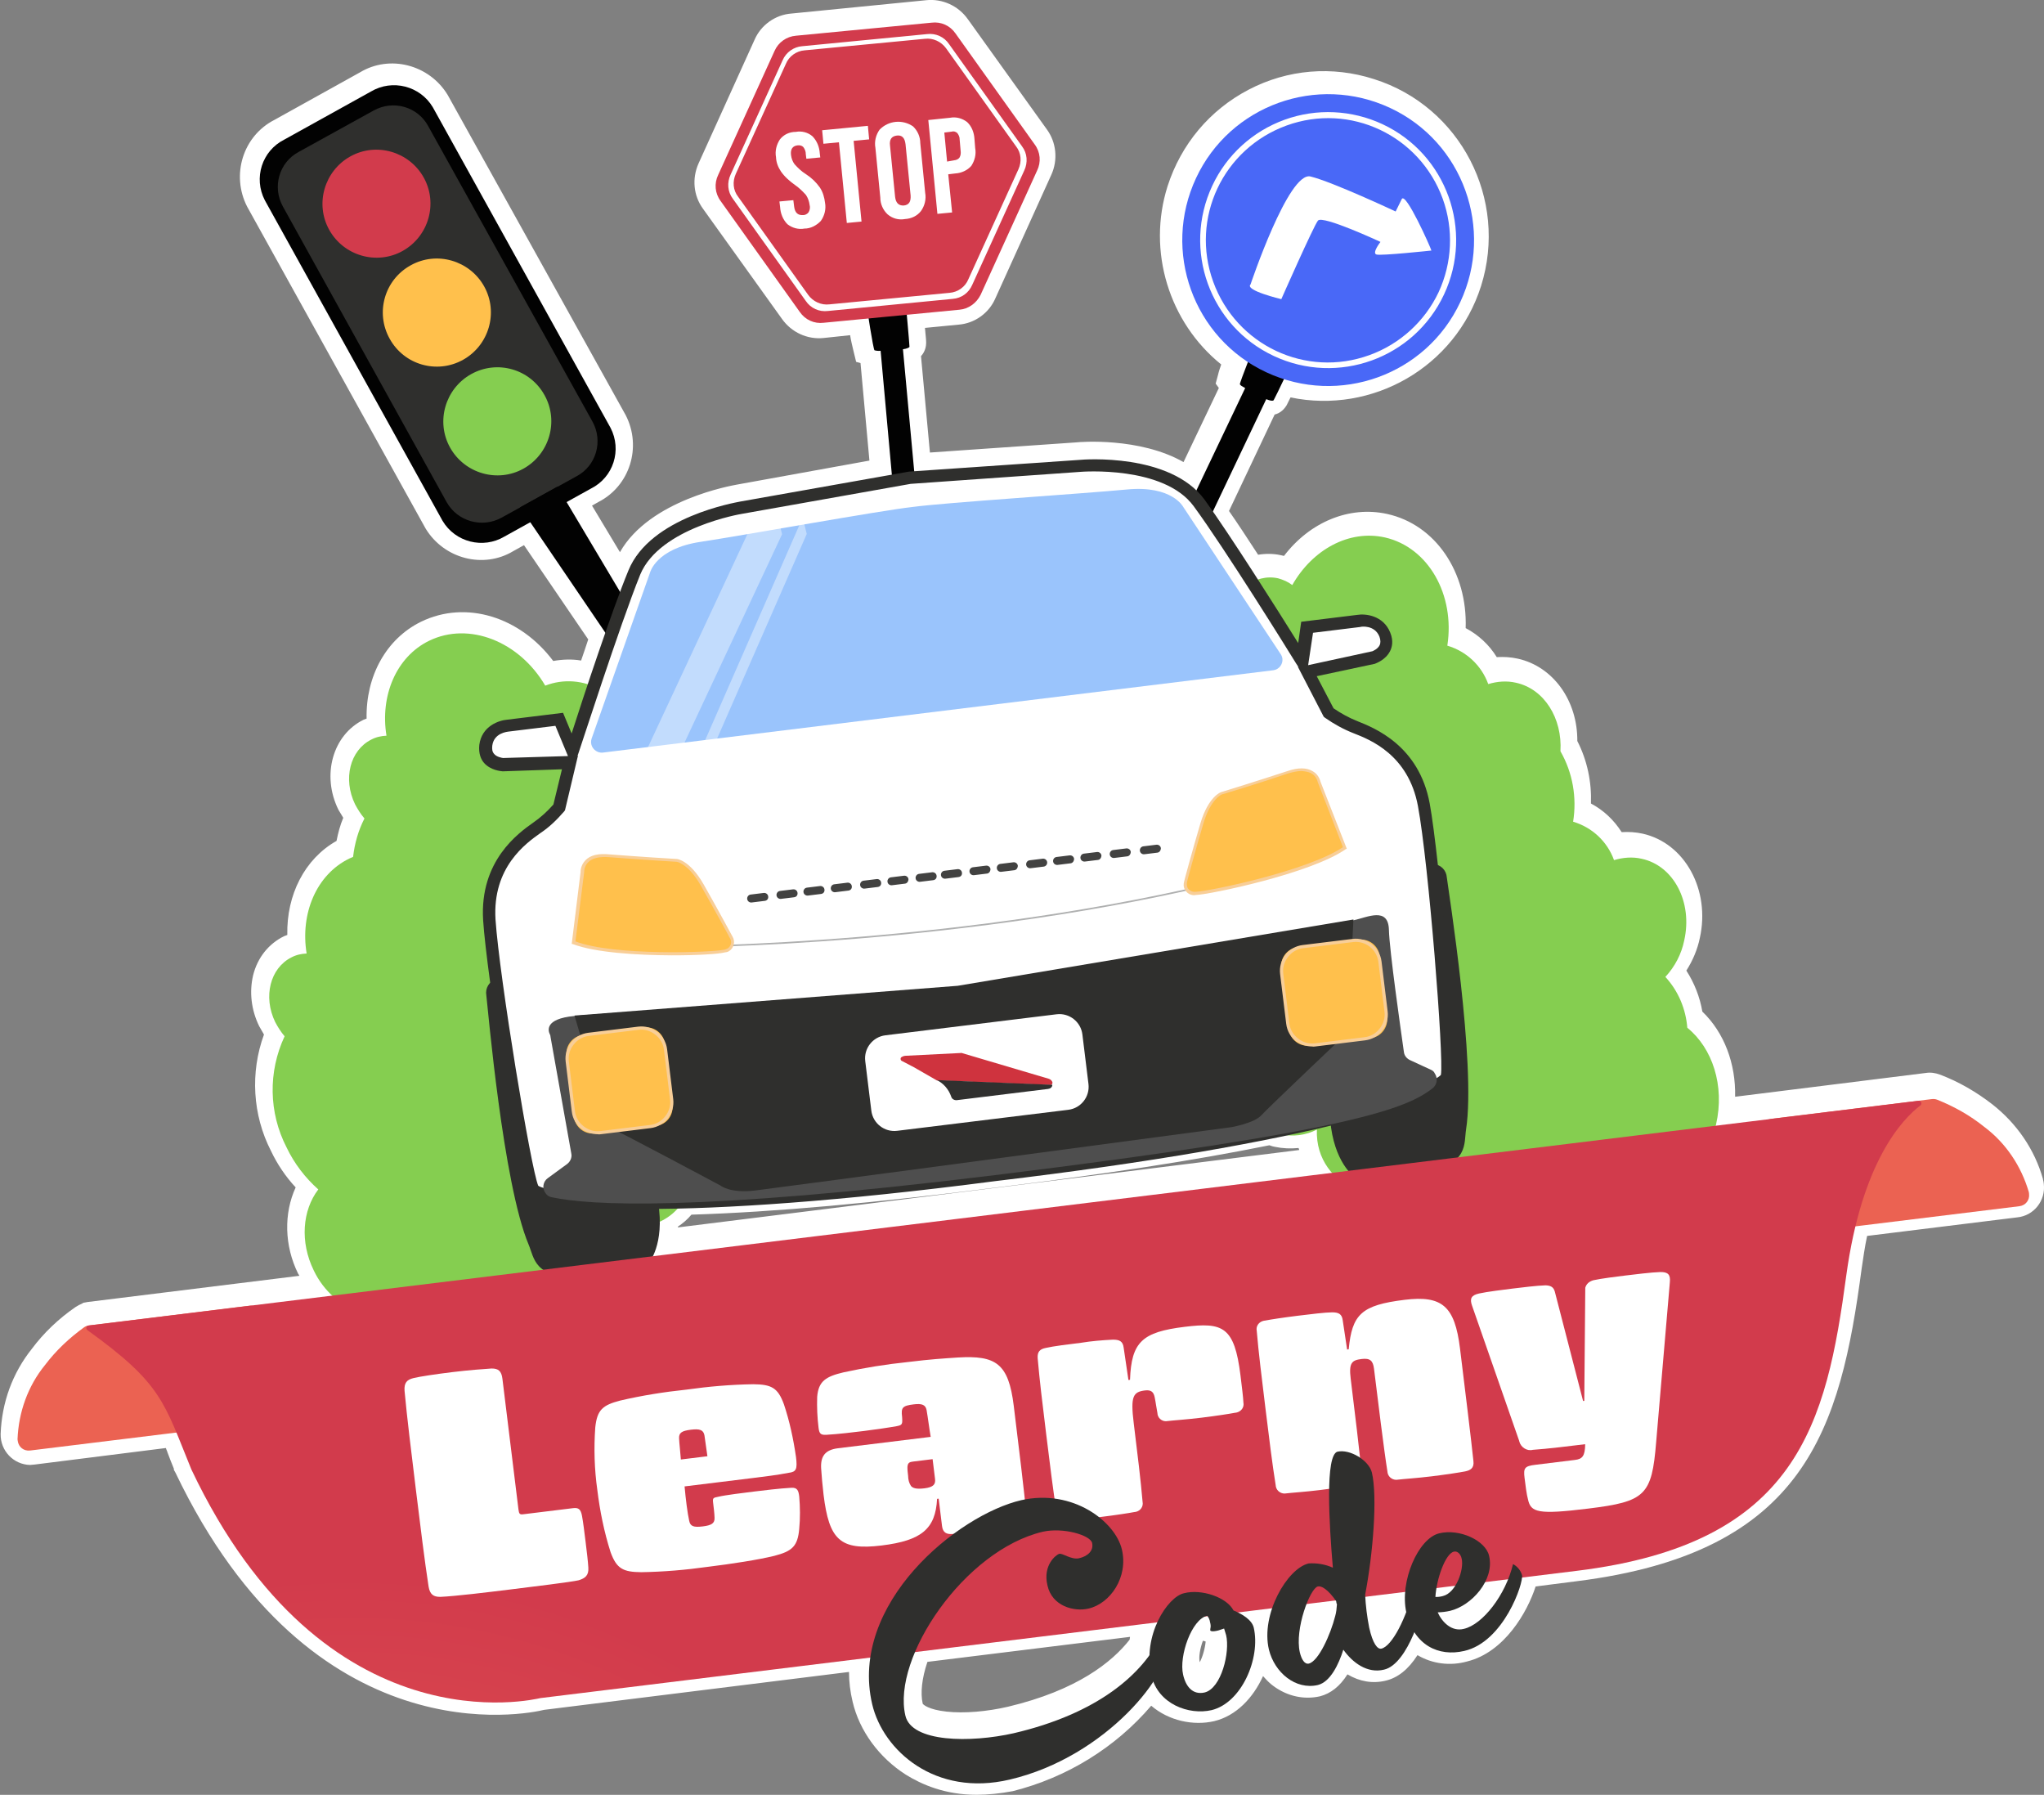 <svg xmlns="http://www.w3.org/2000/svg" xmlns:xlink="http://www.w3.org/1999/xlink" id="Calque_1" x="0px" y="0px" viewBox="0 0 512 449.5" style="enable-background:new 0 0 512 449.5;" xml:space="preserve"><rect x="0" y="0" width="512" height="449.5" fill="#808080" stroke="none"/><style type="text/css">	.st0{fill:#FFFFFF;}	.st1{fill:#85CE50;}	.st2{fill-rule:evenodd;clip-rule:evenodd;fill:#020202;}	.st3{fill-rule:evenodd;clip-rule:evenodd;fill:#4968F7;}	.st4{fill-rule:evenodd;clip-rule:evenodd;fill:#FFFFFF;}	.st5{fill-rule:evenodd;clip-rule:evenodd;fill:#D23B4C;}	.st6{fill:#020202;}	.st7{fill:#2F2F2D;}	.st8{fill:#D23B4C;}	.st9{fill:#FFC04C;}	.st10{fill:#4E4E4E;}	.st11{fill:#F8CE98;}	.st12{fill:#424241;}	.st13{fill:#AFB0B0;}	.st14{fill:#CF333E;}	.st15{fill:#30302F;}	.st16{fill:#9AC4FC;}	.st17{opacity:0.4;}	.st18{clip-path:url(#SVGID_00000000921029170493019710000000806030070160019621_);}	.st19{clip-path:url(#SVGID_00000049189544010742931240000015021944943094154161_);}	.st20{fill:#EB6252;}	.st21{clip-path:url(#SVGID_00000167362501825096132650000013521076152025891970_);}	.st22{fill:url(#Rectangle_1541_00000153691140874906409350000002250061553774323331_);}</style><g id="stickers" transform="translate(45.835 80.086) rotate(-7)">	<g id="Groupe_1503" transform="translate(0 0)">		<path id="Trac&#xE9;_5610" class="st0" d="M194.5,226.6l-37.5,0c-2.8,0-5-2.2-5-5l0,0l0-10.9c0-2.8,2.2-5,5-5l0,0l37.5,0   c2.8,0,5,2.2,5,5l0,0v10.9C199.5,224.4,197.3,226.6,194.5,226.6L194.5,226.6"></path>		<g transform="matrix(0.99, 0.12, -0.12, 0.99, -35.73, -85.07)">			<path class="st0" d="M244.6,451.1c-7.9,0-13.8-2.6-17.8-5.1c-6.7-4.3-11.6-11-13.3-18.3c-0.6-2.5-0.9-5-0.9-7.5l-76.6,9.4    c-4.1,1-58.2,12.3-92.5-59.7l-0.4-0.7l0-0.3c-0.6-1.4-1.1-2.8-1.6-4.1c-0.1-0.4-0.3-0.7-0.4-1.1l-33,4.1c-0.4,0-0.8,0.1-1.1,0.1    c-4.2-0.1-7.5-3.6-7.4-7.8c0.3-7.9,3-15.3,7.9-21.4c3-4,6.7-7.5,10.9-10.4c0.6-0.4,1.2-0.7,1.7-0.9l0.3-0.2l1.1-0.2l53.2-6.5    c-0.1-0.2-0.2-0.4-0.3-0.5c-3.5-7.1-3.6-15.2-0.6-21.7c-2.5-2.7-4.6-5.8-6.2-9.2c-4.6-9-5.2-19.7-1.7-29.2    c-0.4-0.7-0.8-1.4-1.2-2.1c-2-4.1-2.5-8.6-1.5-12.8c1.1-4.4,3.9-7.9,7.8-9.8c0.3-0.1,0.5-0.2,0.8-0.3    c-0.2-10.1,4.4-19.1,12.4-23.6c0.4-2,0.9-3.9,1.7-5.8c-0.4-0.7-0.8-1.3-1.2-2c-4.3-8.7-1.4-18.8,6.3-22.6    c0.3-0.1,0.5-0.2,0.8-0.3c-0.2-10.6,4.9-20,13.7-24.3c11.3-5.5,24.9-1.2,33.2,9.9c2.3-0.4,4.7-0.5,7-0.1c0.6-1.7,1.2-3.5,1.8-5.3    l-16.1-23.7l-2.7,1.5c-7.5,4.5-17.4,1.9-22-5.7L62,52c-4.1-8-1-17.8,6.9-21.8l21.5-11.9c7.5-4.5,17.4-1.9,22,5.7l44.6,80.5    c4.1,8,1,17.8-6.9,21.8l-1.6,0.9l7,11.7c7.5-13.2,28.3-16.7,29.3-16.9l33.4-6l-2.2-24.5l-1.1-0.3l-0.7-2.9    c-0.3-1.3-0.6-2.5-0.8-3.8l-6.7,0.7c-4,0.4-8-1.4-10.4-4.8l-19.8-27.7c-2.4-3.3-2.8-7.6-1.1-11.4l14.1-31    c1.6-3.7,5.2-6.3,9.3-6.6l33.9-3.3c4-0.4,8,1.4,10.4,4.8l19.8,27.7c2.4,3.3,2.8,7.7,1.1,11.4l-14.1,31c-1.6,3.7-5.2,6.3-9.3,6.6    l-8.4,0.8c0.3,3,0.3,3.4,0.3,3.7c0,0.8-0.2,2.2-1.3,3.4l2.2,24.2l36.9-2.5c0.7-0.1,15.8-1.3,26.8,5l8.9-18.6l-0.8-1.1l0.6-2.2    c0.2-0.9,0.5-1.7,0.8-2.6c-13.1-10.6-18.6-28.5-13.4-44.8c3.4-10.5,10.6-19.1,20.4-24.2c9.8-5.1,21-6,31.5-2.6    c21.7,6.9,33.7,30.2,26.8,52c-6.5,20.4-27.4,32.2-47.9,27.9c-0.7,1.4-0.9,1.8-1,2c-0.5,0.8-1.4,1.9-3,2.3l-11.5,24.2    c2.1,3,4.5,6.7,7.3,11c1.8-0.3,3.8-0.3,5.6,0.1c0.3,0.1,0.6,0.1,0.9,0.2c6.5-8.5,16.4-12.6,25.9-10.5    c12.2,2.7,20.2,14.7,19.7,28.7c3.2,1.7,5.9,4.2,7.8,7.3c1.8-0.1,3.5,0,5.3,0.4c8.9,2,15,10.6,14.9,20.7    c2.5,4.9,3.6,10.3,3.4,15.7c3.2,1.7,5.8,4.2,7.7,7.2c1.8-0.1,3.5,0,5.3,0.4c10.6,2.4,17,14.2,14.3,26.2c-0.6,2.9-1.8,5.7-3.4,8.2    c2,3.1,3.4,6.7,4,10.3c5.5,5.3,8.4,13.1,8.2,21.4l47.9-5.9c1.2-0.2,2.4,0,3.5,0.4c4.8,1.8,9.2,4.4,13.2,7.5    c6.1,4.8,10.6,11.3,12.7,18.8l0,0.1c0.1,0.4,0.2,0.8,0.2,1.1c0.5,4.2-2.5,8-6.7,8.4l-37.7,4.6c-0.6,2.8-1,5.6-1.4,8.3    c-5.4,40-14.1,71.2-71.7,78.3l-10.3,1.3c-2.1,6.5-7.9,16.5-17.2,18.8c-4.3,1.2-8.8,0.6-12.5-1.6c-2.3,3.6-5,5.7-8,6.4    c-3.3,0.8-6.6,0.2-9.6-1.6c-1.9,3-4.2,4.8-6.9,5.5c-4,0.9-8.2,0-11.7-2.6c-1-0.7-1.8-1.6-2.6-2.5c-2.5,5.5-6.8,10-12.3,11.3    c-5.2,1.2-11.4-0.1-15.8-3.9c-9,10.5-21.2,18-34.8,21.4C250.5,450.8,247.4,451.1,244.6,451.1z M235.4,439.7    c3.9,1.6,9.3,2.6,16.1,1c5.1-1.2,9.9-3.2,14.4-5.7c-3.4,1.3-7.1,2.4-11.2,3.4c-6.3,1.5-13.1,2-18.6,1.4    C235.8,439.7,235.6,439.7,235.4,439.7z M232.3,417.7c-1.4,4.1-1.8,7.8-1.2,10.5c0.1,0.2,1.4,1.5,6,2c4.4,0.5,10.2,0,15.4-1.2    c17.4-4.1,26.2-11.2,30.6-16.8c0-0.2,0.1-0.5,0.1-0.7L232.3,417.7z M52.2,365.6c31.6,66.5,79.8,55.1,81.8,54.5l0.6-0.1l0.3,0    l88.6-10.9l-1,6.3c-0.1,0.9-0.2,1.8-0.3,2.7c0.5-2.2,1.3-4.4,2.3-6.7l1.1-2.6l72.1-8.8l0,0l6.8-0.8l0,0l32.1-3.9l0.2,0.3l0-0.3    l20.4-2.5l0,0l28-3.4l0,0l9-1.1c51-6.3,58.2-31.8,63.3-70c0.6-4.2,1.3-8.4,2.3-12.5l0.8-3.2l42-5.2c-1.8-4.6-4.8-8.6-8.7-11.7    c-3.1-2.5-6.5-4.5-10.1-5.9l-60.4,7.4l1.7-7.1c1.7-7.4-0.6-15.2-5.6-19.3l-1.6-1.3l-0.2-2.1c-0.3-3.7-1.8-7.2-4.2-9.9l-2.9-3.2    l2.9-3.2c1.8-2,3-4.4,3.6-7c1.6-6.9-1.6-13.6-7-14.8c-1.4-0.3-2.9-0.2-4.3,0.2l-4.4,1.5l-1.6-4.4c-1.2-3.2-3.8-5.7-7.1-6.7    l-4-1.2l0.7-4.2c0.8-5-0.1-10.1-2.6-14.5l-0.7-1.2l0.1-1.4c0.4-6-2.7-11.2-7.4-12.2c-1.4-0.3-2.9-0.2-4.3,0.2l-4.4,1.5l-1.6-4.4    c-1.2-3.2-3.8-5.7-7.1-6.7l-4-1.2l0.6-4.1c1.5-10.3-3.7-19.8-11.9-21.7c-6.6-1.5-13.9,2.4-18,9.6l-2.7,4.8l-4.4-3.3    c-0.5-0.4-1.1-0.7-1.7-0.8c-1.1-0.2-2.3-0.1-3.3,0.5l-3.9,2.1l-2.4-3.7c-4.3-6.7-7.9-12.2-10.7-16.1l-1.6-2.3l0.1-0.3l-2.1-2.2    c-6.1-6.2-19.7-6.5-24.5-6.1l-42.8,2.9l-41.8,7.5c-5.3,0.9-19.7,4.9-23.1,13.3c-0.7,1.7-1.5,3.8-2.5,6.4l-2.9,7.7l0.1,0.1    l-0.8,2.3c-1.4,4-2.8,8-4,11.8l-1.7,5l-4.8-2.2c-2.6-1.2-5.7-1.2-8.3-0.1l-3.9,1.6l-2.1-3.6c-5.2-8.9-15.2-13-22.8-9.3    c-6.1,3-9.4,10.5-8,18.6l0.9,5.4l-5.5,0.2c-0.7,0-1.3,0.2-1.9,0.5c-2.9,1.4-3.8,5.9-1.9,9.7c0.4,0.9,1,1.6,1.6,2.3l2.3,2.4    l-1.5,3c-1.3,2.5-2.1,5.2-2.3,8l-0.3,2.8l-3,1.3c-0.1,0-0.2,0.1-0.3,0.1c-6.1,3-9.4,10.5-8,18.6l0.9,5.4l-5.5,0.2    c-0.6,0-1.3,0.2-1.9,0.5c-1.7,0.9-2.4,2.6-2.7,3.6c-0.5,1.9-0.2,4.2,0.8,6.2c0.4,0.9,1,1.6,1.6,2.4L77,258l-1.4,2.9    c-3.5,7.4-3.4,16.2,0.4,23.6c1.7,3.6,4,6.6,6.9,9.2l3.3,3l-2.7,3.5c-3,4-3.3,10-0.6,15.3c0.9,1.9,2.2,3.6,3.7,5l7.5,7l-70.9,8.7    c-3.1,2.2-6,5-8.3,8.1c-3.1,4-5.1,8.6-5.7,13.5l37.9-4.7l1.4,3.4c0.6,1.4,1.2,2.9,1.9,4.6C50.9,362.5,51.5,364,52.2,365.6z     M300,418.9L300,418.9L300,418.9z M301.5,412.5c-0.7,1.9-1.1,4.1-0.8,5.4c0.7-1.3,1.3-3.3,1.5-5.2    C302,412.6,301.8,412.6,301.5,412.5z M344,408.1L344,408.1L344,408.1z M505.1,296.9C505.1,296.9,505.1,296.9,505.1,296.9    L505.1,296.9z M484.4,279.6L484.4,279.6C484.3,279.6,484.3,279.6,484.4,279.6z M134.2,124.1l10.5,15.4l-9.5-16l10.4-5.7    c3.3-1.7,4.6-5.7,2.9-8.8L104,28.7c-1.8-3-5.8-4-8.9-2.1L73.4,38.6c-3.3,1.7-4.6,5.7-2.9,8.9l44.4,80.2c1.8,3,5.8,4,8.9,2.1    L134.2,124.1z M316,93.8l0.3,0.2c0.2-0.4,0.4-0.9,0.7-1.5l1.8-3.8l4,1.3c16.7,5.3,34.6-3.9,39.9-20.6    c5.3-16.7-3.9-34.6-20.6-39.9c-8.1-2.6-16.7-1.9-24.2,2c-7.5,3.9-13.1,10.5-15.7,18.5c-4.3,13.5,0.9,28.3,12.7,36.1l3.4,2.2    l-1.6,3.7C316.5,92.7,316.2,93.2,316,93.8z M221.5,74.1l0.6,4.6c0,0.3,0.1,0.5,0.1,0.8c0-0.2,0-0.4-0.1-0.7l-0.4-4.8l17.9-1.7    c0.7-0.1,1.2-0.4,1.4-1l14.2-31.1c0.3-0.6,0.2-1.2-0.1-1.7l-19.9-27.8c-0.4-0.5-1-0.8-1.6-0.7l-34,3.3c-0.7,0.1-1.2,0.4-1.4,1    L184,45.4c-0.3,0.6-0.2,1.2,0.1,1.7L204,74.9c0.4,0.5,1,0.8,1.6,0.7L221.5,74.1z M155.6,319.9l3.4-7.7c0.9-2.1,1.4-4.4,1.3-6.6    l-0.1-3.2l2.9-1.3c0.1-0.1,0.3-0.1,0.4-0.2c1.3-0.7,2.5-1.7,3.3-3l1.4-2.1l2.5-0.1c20.8-0.5,47-2.8,77.9-6.7    c27-3.2,50.3-6.8,69.2-10.7l1.4-0.3l1.4,0.6c0.4,0.2,0.8,0.3,1.3,0.4c1.9,0.4,3.9,0.1,5.7-0.8l7.5-4l-0.5,8.5    c-0.2,2.7,0.7,5.2,2.5,7.3l5.9,6.8L155.6,319.9z M169.8,308.3c0,0.1,0,0.1,0,0.2l156.1-19.2c-0.1-0.2-0.1-0.4-0.2-0.5    c-2,0.2-4,0.1-5.9-0.3c-0.5-0.1-0.9-0.2-1.4-0.4c-18.9,3.8-42,7.3-68.6,10.5c-30.1,3.8-55.8,6.1-76.6,6.7    C172.2,306.5,171,307.5,169.8,308.3z"></path>		</g>		<path id="Trac&#xE9;_5612" class="st1" d="M352.4,221.9c0.2-4.7-1.1-9.4-3.9-13.3c2.7-2.3,4.7-5.2,5.8-8.5c3.3-9.2-0.3-18.9-8.1-21.6   c-2.2-0.8-4.6-0.9-6.9-0.5c-1.1-4.8-4.4-8.8-9-10.8c1.7-5.9,1.4-12.2-1-17.9c1.5-8.1-2.1-16-9-18.4c-2.2-0.8-4.6-0.9-6.9-0.5   c-1.1-4.8-4.4-8.8-9-10.8c3.5-12.4-1.7-25-12.2-28.8c-8.7-3.1-18.4,0.8-24.5,9c-0.9-0.9-2.1-1.6-3.3-2.1c-5.6-2-12.1,1.8-14.5,8.4   c-0.5,1.3-0.8,2.8-0.8,4.2c-8.5,2.6-16,9.9-19.6,19.9c-1.5,4.2-2.2,8.7-2,13.1c-6.5,0.8-12.7,5.9-15.4,13.5   c-2,5.4-1.7,11.3,0.8,16.4c-0.2,6.9,3.3,13.1,9.3,15.3c2.9,1,6.2,1,9.1-0.1c-1,6.1,1.6,12.2,6.8,15.6c0,0.1-0.1,0.2-0.1,0.3   c-2,5.4-1.7,11.3,0.8,16.4c-0.2,6.9,3.3,13.1,9.3,15.3c2.9,1,6.2,1,9.1-0.1c-1.2,7.4,2.6,13.2,8.3,16.7c0,0,16.1,9,32.9-4.6   c1.7,7.6,9.3,12.4,16.9,10.7c2.1-0.5,4.1-1.5,5.8-2.8c2.1,3,5.1,5.3,8.5,6.6c10.5,3.7,22.5-3.3,27-15.7   C360,237.4,358,227.7,352.4,221.9"></path>		<path id="Trac&#xE9;_5613" class="st1" d="M149.1,147.4c-3.2-9.3-10.8-15.6-18.9-16.6c-2.8-3.8-6.8-6.6-11.3-7.9   c0.7-3.4,0.4-7-0.8-10.3c-3.2-9.2-12-14.4-19.8-11.7c-2.2,0.8-4.2,2.1-5.7,3.9c-3.9-3-9-4-13.7-2.8c-5.1-11.8-17-18.3-27.5-14.7   c-8.7,3-13.9,12.2-13.5,22.3c-1.3-0.1-2.6,0-3.9,0.5c-5.6,2-8.3,8.9-6,15.6c0.5,1.3,1.1,2.6,1.9,3.8c-1.9,2.8-3.2,5.9-4,9.2   c-0.3,0.1-0.7,0.2-1,0.3c-8.7,3-13.9,12.2-13.5,22.3c-1.3-0.1-2.6,0-3.9,0.5c-5.6,2-8.3,8.9-6,15.6c0.5,1.3,1.1,2.6,1.9,3.8   c-5.2,8.3-6.3,18.5-2.9,27.7c1.4,4.2,3.7,8.1,6.6,11.4c-4.6,4.7-6.2,12.5-3.6,20c1.8,5.4,5.7,9.8,10.9,12.3   c4.2,5.5,10.8,8.1,16.8,6c2.9-1,5.4-3.1,7-5.8c3.7,6.5,10.3,8.6,16.9,7.7c0,0,18.2-3.1,22.8-24.1c6.2,4.8,15.1,3.8,19.9-2.4   c1.3-1.7,2.2-3.6,2.7-5.7c3.5,1,7.3,0.9,10.7-0.2c10.5-3.6,15.5-16.6,11.3-29c-1.5-4.4-4.1-8.3-7.5-11.4c1-0.1,1.9-0.3,2.8-0.6   c4.6-1.7,8.1-5.6,9.2-10.4c3.5,1,7.3,0.9,10.7-0.2C148.4,172.7,153.4,159.7,149.1,147.4"></path>		<path id="Trac&#xE9;_5614" class="st2" d="M266.9,52.8l-70.7,111.3c0,0,11.2,7,16.3,14.6s-41-20.2-41.5-24.6s20,6.8,20,6.8l71-111.5   c-0.7-0.5-1.1-0.8-1.2-1.1s5.5-10.5,5.5-10.5c7.3,3.2,8.7,5.7,8.7,5.7s-5.6,8.9-6.3,9.8C268.4,53.5,267.8,53.3,266.9,52.8"></path>		<path id="Trac&#xE9;_5615" class="st3" d="M306.6-15.8c17.1,10.7,22.2,33.3,11.5,50.4c-10.7,17.1-33.3,22.2-50.4,11.5   c-17.1-10.7-22.2-33.3-11.5-50.4C266.9-21.4,289.5-26.5,306.6-15.8C306.6-15.8,306.6-15.8,306.6-15.8"></path>		<path id="Trac&#xE9;_5616" class="st4" d="M266.5,23.8c0,0,12.9-27,18.2-25c5.3,2,20.1,11.3,20.1,11.3l1.9-2.9   c1.2-1.8,5.7,12.9,5.8,13.7c0,0-12.8-0.2-13.8-0.7c-1.1-0.5,1.4-3,1.4-3s-13.6-8.5-14.9-7.2s-11.5,18.4-11.5,18.4   S264.8,25.1,266.5,23.8"></path>		<path id="Trac&#xE9;_5617" class="st4" d="M304.2-12c15,9.4,19.5,29.2,10.1,44.2c-9.4,15-29.2,19.5-44.2,10.1   c-15-9.4-19.5-29.2-10.1-44.2c4.5-7.2,11.7-12.3,20-14.2C288.3-18,297-16.5,304.2-12 M316.9,8.4c-3.8-16.5-20.1-26.8-36.6-23   c-16.5,3.8-26.8,20.1-23,36.6s20.1,26.8,36.6,23c7.9-1.8,14.8-6.7,19.1-13.5C317.3,24.6,318.7,16.3,316.9,8.4"></path>		<path id="Trac&#xE9;_5618" class="st2" d="M178.1,29.3l-3.6,119.5c0,0,12.5,0.3,20.3,4c7.8,3.7-43.1,3.4-45.7,0s19.6-4.1,19.6-4.1   l3.8-119.7c-0.5,0-1-0.1-1.5-0.3c-0.3-0.2-0.6-11.2-0.6-11.2c7.5-1,9.8,0.4,9.8,0.4s-0.3,9.9-0.4,11   C179.7,29.1,179,29.3,178.1,29.3"></path>		<path id="Trac&#xE9;_5619" class="st5" d="M193.3,21.2l-34.1-0.9c-2.4,0-4.5-1.3-5.6-3.4l-16.3-30c-1.2-2.1-1.1-4.6,0.2-6.6l17.8-29.1   c1.2-2,3.4-3.2,5.8-3.1l34.1,0.9c2.4,0,4.5,1.3,5.6,3.4l16.3,30c1.2,2.1,1.1,4.6-0.2,6.6l-17.8,29.1   C197.8,20.1,195.6,21.3,193.3,21.2"></path>		<path id="Trac&#xE9;_5620" class="st4" d="M157.3-3.7c-1.5,0.1-3-0.5-4.1-1.6c-1-1.3-1.4-2.9-1.3-4.5l0-1.4l3.5,0.1l0,1.6   c0,1.5,0.6,2.3,1.9,2.4c0.5,0.1,1.1-0.1,1.5-0.5c0.4-0.5,0.6-1.2,0.5-1.8c0-0.9-0.2-1.8-0.6-2.6c-0.7-1-1.5-2-2.4-2.8   c-1.2-1.1-2.3-2.3-3.1-3.8c-0.6-1.2-0.9-2.4-0.8-3.7c-0.1-1.6,0.5-3.1,1.5-4.3c1.1-1.1,2.6-1.6,4.2-1.4c1.5-0.1,3,0.5,4,1.6   c1,1.3,1.4,2.9,1.3,4.5l0,1l-3.5-0.1l0-1.2c0.1-0.6-0.1-1.3-0.4-1.8c-0.3-0.4-0.8-0.6-1.4-0.6c-1.2,0-1.9,0.7-1.9,2.2   c0,0.9,0.2,1.7,0.6,2.4c0.7,1,1.5,2,2.5,2.8c1.3,1.1,2.3,2.3,3.1,3.8c0.6,1.2,0.8,2.6,0.8,3.9c0.1,1.6-0.5,3.2-1.6,4.4   C160.4-4.1,158.8-3.5,157.3-3.7 M168.5-24.1l-3.9-0.1l0.1-3.4l11.5,0.3l-0.1,3.4l-3.9-0.1l-0.5,20.3L168-3.8L168.5-24.1z M182.6-3   c-1.6,0.1-3.1-0.5-4.2-1.7c-1-1.2-1.5-2.8-1.3-4.4l0.3-12.5c-0.1-1.6,0.5-3.2,1.6-4.4c2.5-2,6-1.9,8.4,0.2c1,1.2,1.5,2.8,1.3,4.4   l-0.3,12.5c0.1,1.6-0.5,3.2-1.6,4.4C185.7-3.4,184.2-2.9,182.6-3 M182.7-6.4c1.3,0,1.9-0.7,2-2.3l0.3-12.9c0-1.6-0.6-2.4-1.9-2.4   c-1.3,0-2,0.7-2,2.3l-0.3,12.9C180.8-7.3,181.4-6.5,182.7-6.4 M191.4-26.9l5.5,0.1c1.5-0.1,3,0.5,4.1,1.6c1,1.2,1.4,2.8,1.3,4.4   l-0.1,2.3c0.1,1.6-0.5,3.1-1.5,4.3c-1.1,1-2.7,1.5-4.2,1.4l-1.8,0l-0.2,9.6l-3.7-0.1L191.4-26.9z M196.6-16.1c0.5,0,1-0.1,1.4-0.5   c0.4-0.5,0.5-1.1,0.5-1.7l0.1-2.8c0.1-0.6-0.1-1.2-0.4-1.7c-0.4-0.4-0.8-0.6-1.4-0.5l-1.8,0l-0.2,7.3L196.6-16.1z"></path>		<path id="Trac&#xE9;_5621" class="st4" d="M192,18.3l-31.4-0.8c-2.2,0-4.2-1.2-5.2-3.2l-15-27.6c-1.1-1.9-1-4.2,0.2-6.1l16.4-26.8   c1.1-1.9,3.2-3,5.3-2.9l31.4,0.8c2.2,0,4.2,1.2,5.2,3.2l15,27.6c1.1,1.9,1,4.2-0.2,6.1l-16.4,26.8C196.2,17.3,194.2,18.4,192,18.3    M191.4,16.7c2.1,0.1,4.1-1,5.1-2.8l15.8-25.8c1.1-1.8,1.2-4,0.1-5.8L198-44.2c-1-1.8-2.9-3-5-3L162.8-48c-2.1-0.1-4.1,1-5.1,2.8   l-15.8,25.8c-1.1,1.8-1.2,4-0.1,5.8l14.4,26.5c1,1.8,2.9,3,5,3L191.4,16.7z"></path>		<path id="Trac&#xE9;_5622" class="st6" d="M103,39.9c2.2,5.9-0.8,12.4-6.7,14.5l-23,9.3c-5.7,2.5-12.4-0.1-14.9-5.8L24-27.2   c-2.2-5.9,0.8-12.4,6.7-14.5l23-9.3c5.7-2.5,12.4,0.1,14.9,5.8L103,39.9z"></path>		<path id="Trac&#xE9;_5623" class="st7" d="M98.7,37.8c2.1,5.2-0.4,11.1-5.6,13.1l-19.9,8C68,61,62.1,58.5,60,53.4c0,0,0,0,0,0   L28.3-25.1c-2.1-5.2,0.4-11.1,5.6-13.1l19.9-8c5.2-2.1,11.1,0.4,13.1,5.6L98.7,37.8z"></path>		<path id="Trac&#xE9;_5624" class="st8" d="M64.2-28c2.8,6.9-0.6,14.8-7.5,17.6c-6.9,2.8-14.8-0.6-17.6-7.5s0.6-14.8,7.5-17.6   c0,0,0,0,0,0C53.5-38.3,61.4-34.9,64.2-28"></path>		<path id="Trac&#xE9;_5625" class="st9" d="M75.9,0.9c2.8,6.9-0.6,14.8-7.5,17.6C61.5,21.3,53.6,18,50.8,11C48,4.1,51.3-3.8,58.3-6.6   c0,0,0,0,0,0C65.2-9.4,73.1-6,75.9,0.9"></path>		<path id="Trac&#xE9;_5626" class="st1" d="M87.6,29.8c2.8,6.9-0.6,14.8-7.5,17.6c-6.9,2.8-14.8-0.6-17.6-7.5s0.6-14.8,7.5-17.6   c0,0,0,0,0,0C76.9,19.5,84.8,22.8,87.6,29.8"></path>		<path id="Trac&#xE9;_5627" class="st6" d="M78.1,56.9l9.9-4l71.8,163"></path>		<path id="Trac&#xE9;_5628" class="st0" d="M194.5,226.6l-37.5,0c-2.8,0-5-2.2-5-5l0,0l0-10.9c0-2.8,2.2-5,5-5l0,0l37.5,0   c2.8,0,5,2.2,5,5l0,0v10.9C199.5,224.4,197.3,226.6,194.5,226.6L194.5,226.6"></path>		<path id="Trac&#xE9;_5629" class="st7" d="M57.7,173.5c-1.8,0.3-3,1.9-2.9,3.7c0,3.3-1.6,47.3,2.9,63.2c1,3.5,0.4,8.8,11.4,9.2   c6,0.3,12,0,17.9-0.9c0,0,4.6-4.1,4.2-14.8C90.8,223.2,75.8,172,57.7,173.5"></path>		<path id="Trac&#xE9;_5630" class="st7" d="M294.3,173.5c1.8,0.3,3,1.9,2.9,3.7c0,3.3,1.6,47.3-2.9,63.2c-1,3.5-0.4,8.8-11.4,9.2   c-6,0.3-12,0-17.9-0.9c0,0-4.6-4.1-4.2-14.8C261.2,223.2,276.2,172,294.3,173.5"></path>		<path id="Trac&#xE9;_5631" class="st0" d="M293.8,158.5c-0.9-14.1-10.9-19.4-14.7-21.4c-2.2-1.2-4.3-2.7-6.2-4.4l-4-10.9l16.7-1.5   c0,0,4.7-0.8,3.5-5.3c-1.2-4.5-6.2-4.2-6.2-4.2h-12.9l-2.3,8.2c-1.3-2.9-14.3-30.9-20.7-42.4c-6.8-12.1-28.5-12.9-28.5-12.9   l-42.8-2.3L133,63.7c0,0-21.7,0.8-28.5,12.9s-20.8,42.6-20.8,42.6l-2.3-8.5H68.5c0,0-5-0.3-6.2,4.2c-1.2,4.5,3.5,5.3,3.5,5.3   l16.9,1.5l-4,10.8c-1.9,1.7-3.9,3.2-6.2,4.4c-3.8,2.1-13.8,7.3-14.7,21.4s1.2,65.4,2.6,68.4c1.5,2.9,29.6,10.9,115.3,10.6   c85.7,0.3,113.9-7.6,115.3-10.6C292.7,224,294.7,172.6,293.8,158.5"></path>		<path class="st7" d="M88.3,235.2c-19-2.3-28-5.3-29.2-7.6c-1.8-3.6-3.6-55.8-2.8-69.2c0.9-14.9,11.5-20.6,15.4-22.7   c2.1-1.1,3.9-2.4,5.6-3.9l3.2-8.5l-14.8-1.3c-0.4-0.1-3-0.6-4.4-2.7c-0.6-0.9-1.1-2.4-0.6-4.6c1.2-4.6,5.6-5.5,7.8-5.4l14,0   l1.5,5.4c4-8.7,13.8-29.4,19.1-38.8c7.1-12.7,28.9-13.6,29.8-13.7l43-2.3l42.8,2.3c0.9,0,22.7,1,29.8,13.7   c5.2,9.4,14.8,29.7,18.9,38.5l1.4-5.2l14.1,0c2.1-0.1,6.5,0.9,7.7,5.4c0.6,2.2,0,3.7-0.6,4.6c-1.4,2.1-3.9,2.6-4.2,2.7l-14.8,1.3   l3.2,8.5c1.7,1.5,3.5,2.8,5.5,3.9c4,2.2,14.6,7.9,15.5,22.7l0,0c0.8,13.4-1,65.6-2.8,69.2c-2.3,4.6-36,11.7-116.8,11.4   C135.7,239.2,107.1,237.5,88.3,235.2z M61.9,226.1c2.3,2.1,28.6,10,113.9,9.7c85.3,0.3,111.6-7.6,113.9-9.7   c1.3-4.2,3.4-53,2.5-67.5l0,0c-0.8-13.1-9.9-18-13.8-20.1c-2.4-1.3-4.6-2.9-6.6-4.7l-0.3-0.3l-4.9-13.2l0.1,0l-0.4-0.8   c-1.4-3.1-14.3-30.9-20.7-42.3c-6.2-11.1-26.9-12-27.1-12L175.9,63l-42.8,2.3c-0.2,0-20.9,0.9-27.2,12   c-6.6,11.9-20.6,42.2-20.8,42.5l-0.3,0.6l0.1,0l-4.9,13.2l-0.3,0.3c-2,1.8-4.1,3.4-6.5,4.6c-3.9,2.1-13,7-13.8,20.1   C58.6,173.1,60.6,221.9,61.9,226.1z M80.2,112.3l-11.7,0c-0.5,0-3.8-0.1-4.6,3c-0.2,0.9-0.2,1.5,0.2,2.1c0.5,0.8,1.7,1.2,2.1,1.3   l16.2,1.5L80.2,112.3z M271.4,112.3l-2.2,7.9l16.4-1.5c0.3-0.1,1.4-0.4,2-1.3c0.3-0.5,0.4-1.2,0.2-2.1c-0.8-3.1-4.2-3.1-4.5-3   L271.4,112.3z"></path>		<path id="Trac&#xE9;_5633" class="st10" d="M287.5,224.6l-5-3.1c-0.8-0.5-1.3-1.3-1.3-2.2c-0.1-5.6-0.5-25.8,0-30.8   c0.6-5.9-5-3.8-8.5-3.5c-3.5,0.3-81,4.4-100.4,4.4c-19.4,0-87.5-4.1-96.3-4.4c-7.5-0.2-6.9,2.9-6.6,3.8c0.1,0.2,0.1,0.5,0.1,0.8   l1.6,29.5c0.1,1-0.5,2-1.4,2.5l-5.2,2.9c-1.3,0.7-1.8,2.4-1,3.7c0.3,0.6,0.8,1,1.5,1.2c9,3.1,35.1,8,110.7,8   c91,0,104.5-4.1,111.5-8.2c1.3-0.8,1.7-2.4,1-3.7C288.1,225.1,287.8,224.8,287.5,224.6"></path>		<path id="Trac&#xE9;_5634" class="st7" d="M76.1,184.9c0,0,4.7,28.8,5.6,29.1c0.9,0.3,25.5,17.6,25.5,17.6s2.1,2.3,8.5,2.3   c6.5,0,120.3-1.2,120.3-1.2s5.9-0.3,7.9-2.1c2.1-1.8,23.9-17.9,23.9-17.9l4.9-27.9l-100.4,4.4L76.1,184.9z"></path>		<path id="Trac&#xE9;_5635" class="st9" d="M93.1,214.8H77.5c-2.5,0-4.6-2.1-4.6-4.6c0,0,0,0,0,0v-15.6c0-2.5,2.1-4.6,4.6-4.6h15.6   c2.5,0,4.6,2.1,4.6,4.6v15.6C97.7,212.7,95.7,214.8,93.1,214.8"></path>		<path class="st11" d="M78.2,215.1c-1.4-0.2-2.7-0.8-3.8-1.8c-1.2-1.2-1.9-2.8-1.9-4.6l0-12.6c0-3.6,2.9-6.5,6.5-6.5l12.6,0   c3.6,0,6.5,2.9,6.5,6.5l0,12.6c0,1.7-0.7,3.4-1.9,4.6c-1.2,1.2-2.9,1.9-4.6,1.9l-12.6,0C78.7,215.2,78.5,215.2,78.2,215.1z    M79,190.4L79,190.4c-1.5,0-2.9,0.6-4,1.7c-1.1,1.1-1.7,2.5-1.7,4l0,12.6c0,1.5,0.6,2.9,1.7,4c1.1,1.1,2.5,1.7,4,1.7l12.6,0   c1.5,0,2.9-0.6,4-1.7c1.1-1.1,1.7-2.5,1.7-4l0-12.6c0-1.5-0.6-2.9-1.7-4c-1.1-1.1-2.5-1.7-4-1.7L79,190.4z"></path>		<path id="Trac&#xE9;_5636" class="st9" d="M273.5,214.8h-15.6c-2.5,0-4.6-2.1-4.6-4.6c0,0,0,0,0,0v-15.6c0-2.5,2.1-4.6,4.6-4.6l15.6,0   c2.5,0,4.6,2.1,4.6,4.6v15.6C278,212.7,276,214.8,273.5,214.8"></path>		<path class="st11" d="M258.5,215.1c-1.4-0.2-2.7-0.8-3.8-1.8c-1.2-1.2-1.9-2.8-1.9-4.6l0-12.6c0-1.7,0.7-3.4,1.9-4.6   s2.8-1.9,4.6-1.9l12.6,0c3.6,0,6.5,2.9,6.5,6.5l0,12.6c0,1.7-0.7,3.4-1.9,4.6c-1.2,1.2-2.8,1.9-4.6,1.9l-12.6,0   C259,215.2,258.8,215.2,258.5,215.1z M259.3,190l0,0.4c-1.5,0-2.9,0.6-4,1.7c-1.1,1.1-1.7,2.5-1.7,4l0,12.6c0,1.5,0.6,2.9,1.7,4   c1.1,1.1,2.5,1.7,4,1.7l12.6,0c1.5,0,2.9-0.6,4-1.7c1.1-1.1,1.7-2.5,1.7-4l0-12.6c0-3.1-2.5-5.7-5.7-5.7l-12.6,0L259.3,190z"></path>		<path id="Trac&#xE9;_5637" class="st12" d="M183,162.2h-3.3c-0.5,0-1-0.4-1-1c0-0.5,0.4-1,1-1c0,0,0,0,0,0l3.3,0c0.5,0,1,0.4,1,1   C183.9,161.8,183.5,162.2,183,162.2C183,162.2,183,162.2,183,162.2"></path>		<path id="Trac&#xE9;_5638" class="st12" d="M189.9,162.2h-3.3c-0.5,0-1-0.4-1-1c0-0.5,0.4-1,1-1c0,0,0,0,0,0h3.3c0.5,0,1,0.4,1,1   C190.8,161.8,190.4,162.2,189.9,162.2C189.9,162.2,189.9,162.2,189.9,162.2"></path>		<path id="Trac&#xE9;_5639" class="st12" d="M197.3,162.2H194c-0.5,0-1-0.4-1-1c0-0.5,0.4-1,1-1c0,0,0,0,0,0h3.3c0.5,0,1,0.4,1,1   C198.3,161.8,197.8,162.2,197.3,162.2C197.3,162.2,197.3,162.2,197.3,162.2"></path>		<path id="Trac&#xE9;_5640" class="st12" d="M204.1,162.2h-3.3c-0.5,0-1-0.4-1-1c0-0.5,0.4-1,1-1c0,0,0,0,0,0h3.3c0.5,0,1,0.4,1,1   C205,161.8,204.6,162.2,204.1,162.2C204.1,162.2,204.1,162.2,204.1,162.2"></path>		<path id="Trac&#xE9;_5641" class="st12" d="M211,162.2h-3.3c-0.5,0-1-0.4-1-1c0-0.5,0.4-1,1-1c0,0,0,0,0,0h3.3c0.5,0,1,0.4,1,1   C211.9,161.8,211.5,162.2,211,162.2C211,162.2,211,162.2,211,162.2"></path>		<path id="Trac&#xE9;_5642" class="st12" d="M175.8,162.2h-3.3c-0.5,0-1-0.4-1-1c0-0.5,0.4-1,1-1c0,0,0,0,0,0h3.3c0.5,0,1,0.4,1,1   C176.8,161.8,176.4,162.2,175.8,162.2C175.8,162.2,175.8,162.2,175.8,162.2"></path>		<path id="Trac&#xE9;_5643" class="st12" d="M226,162.2h-3.3c-0.5,0-1-0.4-1-1c0-0.5,0.4-1,1-1c0,0,0,0,0,0h3.3c0.5,0,1,0.4,1,1   C226.9,161.8,226.5,162.2,226,162.2C226,162.2,226,162.2,226,162.2"></path>		<path id="Trac&#xE9;_5644" class="st12" d="M218.4,162.2h-3.3c-0.5,0-1-0.4-1-1c0-0.5,0.4-1,1-1c0,0,0,0,0,0h3.3c0.5,0,1,0.4,1,1   C219.3,161.8,218.9,162.2,218.4,162.2C218.4,162.2,218.4,162.2,218.4,162.2"></path>		<path id="Trac&#xE9;_5645" class="st12" d="M169.4,162.2h-3.3c-0.5,0-1-0.4-1-1c0-0.5,0.4-1,1-1c0,0,0,0,0,0h3.3c0.5,0,1,0.4,1,1   C170.4,161.8,170,162.2,169.4,162.2C169.4,162.2,169.4,162.2,169.4,162.2"></path>		<path id="Trac&#xE9;_5646" class="st12" d="M126.9,162.2l-3.3,0c-0.5,0-1-0.4-1-1c0-0.5,0.4-1,1-1c0,0,0,0,0,0h3.3c0.5,0,1,0.4,1,1   C127.9,161.8,127.5,162.2,126.9,162.2C126.9,162.2,126.9,162.2,126.9,162.2"></path>		<path id="Trac&#xE9;_5647" class="st12" d="M134.3,162.2h-3.3c-0.5,0-1-0.4-1-1c0-0.5,0.4-1,1-1c0,0,0,0,0,0h3.3c0.5,0,1,0.4,1,1   C135.3,161.8,134.9,162.2,134.3,162.2C134.3,162.2,134.3,162.2,134.3,162.2"></path>		<path id="Trac&#xE9;_5648" class="st12" d="M141.1,162.2h-3.3c-0.5,0-1-0.4-1-1c0-0.5,0.4-1,1-1c0,0,0,0,0,0h3.3c0.5,0,1,0.4,1,1   C142.1,161.8,141.7,162.2,141.1,162.2C141.1,162.2,141.1,162.2,141.1,162.2"></path>		<path id="Trac&#xE9;_5649" class="st12" d="M148,162.2h-3.3c-0.5,0-1-0.4-1-1c0-0.5,0.4-1,1-1c0,0,0,0,0,0h3.3c0.5,0,1,0.4,1,1   C149,161.8,148.6,162.2,148,162.2C148,162.2,148,162.2,148,162.2"></path>		<path id="Trac&#xE9;_5650" class="st12" d="M162.3,162.2H159c-0.5,0-1-0.4-1-1c0-0.5,0.4-1,1-1c0,0,0,0,0,0h3.3c0.5,0,1,0.4,1,1   C163.2,161.8,162.8,162.2,162.3,162.2C162.3,162.2,162.3,162.2,162.3,162.2"></path>		<path id="Trac&#xE9;_5651" class="st12" d="M155.4,162.2h-3.3c-0.5,0-1-0.4-1-1c0-0.5,0.4-1,1-1c0,0,0,0,0,0h3.3c0.5,0,1,0.4,1,1   C156.4,161.8,156,162.2,155.4,162.2C155.4,162.2,155.4,162.2,155.4,162.2"></path>		<path class="st13" d="M104.5,171.2l0-0.4c0.7,0.1,71.4,8.5,139.9,0l0,0.4C175.9,179.7,105.2,171.3,104.5,171.2z"></path>		<path id="Trac&#xE9;_5653" class="st9" d="M78.1,166.7l4.3-17.3c0,0,0.3-4.7,7.2-3.2c7,1.5,16.6,3.2,16.6,3.2s2.9,0.6,5.6,6.9   c2.7,6.3,5.6,13.9,5.6,13.9c0.5,1.1,0,2.5-1.1,3c-0.3,0.1-0.7,0.2-1,0.2C112.1,173.8,87.2,171.7,78.1,166.7"></path>		<path class="st11" d="M102.1,172.9c-8.6-1.1-18.9-3-24.2-5.8l-0.3-0.1l4.4-17.6l0,0c0,0,0.1-1.6,1.6-2.8c1.4-1.1,3.4-1.3,6.1-0.7   c6.9,1.4,16.5,3.2,16.6,3.2c0.1,0,3.2,0.7,5.9,7.1c2.6,6.2,5.6,13.9,5.6,13.9c0.6,1.3,0,2.9-1.3,3.5c-0.4,0.2-0.8,0.2-1.2,0.2   C113.9,174,108.5,173.7,102.1,172.9z M78.6,166.5c9.1,4.8,33.4,6.9,36.7,6.6c0.3,0,0.6-0.1,0.9-0.2c0.9-0.4,1.4-1.5,0.9-2.5   c0-0.1-3-7.7-5.6-13.9c-2.5-6-5.3-6.7-5.3-6.7c-0.1,0-9.7-1.8-16.6-3.2c-2.4-0.5-4.3-0.3-5.4,0.6c-1.2,0.9-1.3,2.3-1.3,2.3   L78.6,166.5z"></path>		<path id="Trac&#xE9;_5655" class="st9" d="M272.7,166.7l-4.4-17.3c0,0-0.3-4.7-7.5-3.2c-7.2,1.5-17.1,3.2-17.1,3.2s-3,0.6-5.8,6.9   c-2.8,6.3-5.8,13.9-5.8,13.9c-0.5,1.1,0,2.5,1.1,3c0.3,0.2,0.7,0.2,1.1,0.2C237.6,173.8,263.3,171.7,272.7,166.7"></path>		<path class="st11" d="M233.9,173.9c-0.3,0-0.5-0.1-0.8-0.2c-0.7-0.3-1.1-0.8-1.4-1.5c-0.3-0.7-0.2-1.4,0.1-2.1   c0-0.1,3.1-7.7,5.8-13.9c2.8-6.4,6-7.1,6.1-7.1c0.1,0,10-1.8,17.1-3.2c2.8-0.6,4.9-0.3,6.3,0.8c1.5,1.1,1.6,2.8,1.6,2.8l4.5,17.5   l-0.3,0.1c-9.5,5-35.1,7.1-38.6,6.8C234.1,173.9,234,173.9,233.9,173.9z M264.3,146.3c-1-0.1-2.1,0-3.4,0.2   c-7.1,1.5-17,3.2-17.1,3.2c0,0-2.9,0.7-5.5,6.7c-2.7,6.2-5.8,13.8-5.8,13.9c-0.2,0.5-0.2,1-0.1,1.5c0.2,0.5,0.5,0.8,1,1.1   c0.3,0.1,0.6,0.2,0.9,0.2c3.4,0.3,28.6-1.8,38-6.6l-4.3-17c0-0.1-0.1-1.4-1.3-2.3C266,146.7,265.2,146.5,264.3,146.3z"></path>		<path id="Trac&#xE9;_5657" class="st0" d="M196,223.4l-43.2,0c-3.2,0-5.8-2.6-5.8-5.8v-12.5c0-3.2,2.6-5.8,5.8-5.8l43.2,0   c3.2,0,5.8,2.6,5.8,5.8v12.5C201.8,220.8,199.2,223.4,196,223.4"></path>		<path id="Trac&#xE9;_5658" class="st14" d="M158.9,208.1l-2.9-2c-0.2-0.2-0.2-0.6,0-0.8c0.3-0.2,0.7-0.3,1.1-0.3l13.9,1   c0.1,0,0.3,0,0.4,0.1l20.7,9c0.4,0.2,0.7,0.5,0.8,1c0,0.3-0.2,0.5-0.4,0.6c-0.1,0-0.1,0-0.2,0l-28-4.6c-0.1,0-0.1,0-0.2-0.1   L158.9,208.1z"></path>		<path id="Trac&#xE9;_5659" class="st15" d="M164.2,212c1.6,1,2.7,2.7,3.1,4.6c0.1,0.6,0.7,1,1.3,1c4.6,0,15.9,0,23,0   c0.6,0,1.1-0.3,1.2-0.9L164.2,212z"></path>		<path id="Trac&#xE9;_5660" class="st16" d="M243,77.1c0,0-2.1-5.8-13.5-6.1c-11-0.3-45.7-2.3-53.8-2.2c-8.2-0.1-42.9,1.9-53.8,2.2   c-11.3,0.3-13.5,6.1-13.5,6.1l-19.6,39.5c-0.6,1.3-0.1,2.8,1.2,3.5c0.4,0.2,0.8,0.3,1.2,0.3l169.2,0c1.4,0,2.6-1.2,2.6-2.6   c0-0.4-0.1-0.8-0.3-1.2L243,77.1z"></path>		<g id="Groupe_1490" transform="translate(111.271 76.619)" class="st17">			<g id="Groupe_1489">				<g>					<defs>													<rect id="SVGID_1_" x="-12.2" y="-9.6" transform="matrix(0.993 -0.122 0.122 0.993 -2.34 1.474)" width="46.2" height="59"></rect>					</defs>					<clipPath id="SVGID_00000134250444478977663690000015293937965532195492_">						<use xlink:href="#SVGID_1_" style="overflow:visible;"></use>					</clipPath>					<g id="Groupe_1488" style="clip-path:url(#SVGID_00000134250444478977663690000015293937965532195492_);">						<path id="Trac&#xE9;_5661" class="st0" d="M-12.2,49.4H-3l37-59l-9.3,0L-12.2,49.4z"></path>					</g>				</g>			</g>		</g>		<g id="Groupe_1493" transform="translate(119.165 76.619)" class="st17">			<g id="Groupe_1492">				<g>					<defs>													<rect id="SVGID_00000026129064515779390890000014222634549918059197_" x="-7.5" y="-9.6" transform="matrix(0.993 -0.122 0.122 0.993 -2.538 1.679)" width="39.9" height="62.4"></rect>					</defs>					<clipPath id="SVGID_00000033340808923465761400000006240042751988580543_">						<use xlink:href="#SVGID_00000026129064515779390890000014222634549918059197_" style="overflow:visible;"></use>					</clipPath>					<g id="Groupe_1491" style="clip-path:url(#SVGID_00000033340808923465761400000006240042751988580543_);">						<path id="Trac&#xE9;_5662" class="st0" d="M-7.5,52.8h3l37-62.4l-3,0L-7.5,52.8z"></path>					</g>				</g>			</g>		</g>		<path id="Trac&#xE9;_5663" class="st20" d="M-13.5,276.4l-59,0c-1.6,0-2.8-1.2-2.8-2.8c0-0.1,0-0.3,0-0.4c1.1-6.7,4.2-12.9,9.1-17.6   c3.2-3.3,6.9-6,10.9-8.2c0.4-0.2,0.8-0.3,1.3-0.3l40.5,0c1.6,0,2.8,1.3,2.8,2.8l0,23.7C-10.7,275.2-12,276.4-13.5,276.4"></path>		<path id="Trac&#xE9;_5664" class="st20" d="M370.5,276.4h59c1.6,0,2.8-1.2,2.8-2.8c0-0.1,0-0.3,0-0.4c-1.1-6.7-4.2-12.9-9.1-17.6   c-3.2-3.3-6.9-6-10.9-8.2c-0.4-0.2-0.8-0.3-1.3-0.3l-40.5,0c-1.6,0-2.8,1.3-2.8,2.8v23.7C367.7,275.2,369,276.4,370.5,276.4"></path>	</g>	<g id="Groupe_1497" transform="translate(15.095 189.22)">		<g>			<defs>				<path id="SVGID_00000058566838842847846020000003473024145427767432_" d="M-69.3,57.9c-0.4,0-0.6,0.3-0.6,0.6     c0,0.2,0.1,0.4,0.2,0.5c17,15.7,16.8,20.2,21.6,37.8c0,0,0,0,0,0c24.6,74.1,78.5,67.6,79.8,67.5c0,0,0,0,0.1,0l261.5,0     c55.8,0,66.5-29,76-65.3c7.3-27.6,18.6-37,23.6-39.9c0.3-0.2,0.4-0.6,0.2-0.9c-0.1-0.2-0.3-0.3-0.5-0.3L-69.3,57.9z"></path>			</defs>			<clipPath id="SVGID_00000091715146704067413000000017439864753638025100_">				<use xlink:href="#SVGID_00000058566838842847846020000003473024145427767432_" style="overflow:visible;"></use>			</clipPath>			<g id="Groupe_1496" style="clip-path:url(#SVGID_00000091715146704067413000000017439864753638025100_);">									<radialGradient id="Rectangle_1541_00000114784978690724987600000013258581979780977574_" cx="-109.134" cy="208.347" r="2.377" gradientTransform="matrix(70.202 -8.614 8.62 70.153 5833.879 -15261.836)" gradientUnits="userSpaceOnUse">					<stop offset="0" style="stop-color:#E96252"></stop>					<stop offset="1" style="stop-color:#D23B4C"></stop>				</radialGradient>				<polygon id="Rectangle_1541" style="fill:url(#Rectangle_1541_00000114784978690724987600000013258581979780977574_);" points="     -70.1,57.9 393.5,57.9 393.5,170.9 -70.1,170.9     "></polygon>			</g>		</g>	</g>	<g id="Groupe_1500" transform="translate(0 0)">		<path id="Trac&#xE9;_5666" class="st0" d="M62.7,309.5c0.1,1.6,0.1,4,0.1,6.5c0,2.6,0,4.9-0.1,6.5c-0.1,2-1.1,2.6-2.8,2.9   c-1.8,0.2-11.8,0.2-17.4,0.2s-13.7,0-17.5-0.3c-1.7-0.2-2.5-0.9-2.6-2.9c-0.2-6.5-0.2-15.4-0.2-24.7c0-9.3,0-18.3,0.2-24.7   c0.1-2,0.9-2.7,2.6-2.9c1.6-0.2,5.8-0.3,9.8-0.3c4.1,0,8.3,0.2,9.9,0.3c1.7,0.2,2.4,0.9,2.4,2.9l0,33c0,1.1,0.2,1.3,1,1.3h12.6   C62.1,307.3,62.6,307.8,62.7,309.5"></path>		<path id="Trac&#xE9;_5667" class="st0" d="M89.2,314c0.1,1.4,0.9,1.8,3.2,1.8c2.2,0,3.1-0.4,3.2-1.8c0.1-1,0.1-2.5,0.1-3.8   c0-1.2,0.2-1.2,1.5-1.3c1.7-0.2,6.5-0.2,8.9-0.2c2.4,0,6.5,0,9.5,0.2c1.5,0.1,1.7,0.9,1.7,2.4c-0.1,2.7-0.4,5.4-1,8.1   c-0.9,4.2-2.4,5.3-7,5.9c-4.2,0.5-10.9,0.7-16.8,0.7c-5.6,0.1-11.2-0.1-16.8-0.7c-4.5-0.6-6-1.6-7-5.9c-1-5.3-1.4-10.6-1.4-15.9   c-0.1-5.2,0.4-10.5,1.4-15.6c1-4.3,2.5-5.3,7-5.9c5.6-0.6,11.2-0.8,16.8-0.7c5.6-0.1,11.2,0.1,16.8,0.7c4.5,0.6,6,1.6,7,5.9   c0.9,4.4,1.3,8.9,1.4,13.5c0,3.1-0.4,3.7-2.3,3.7c-2.8,0.2-6.2,0.2-9.2,0.2l-17.1,0C89,308.5,89,312,89.2,314 M95.6,293.2   c-0.1-1.4-1-1.8-3.2-1.8c-2.3,0-3.1,0.4-3.2,1.8s-0.1,3.2-0.2,5.3h6.7C95.7,296.7,95.6,294.9,95.6,293.2"></path>		<path id="Trac&#xE9;_5668" class="st0" d="M151.6,293.7c-0.1-1.3-0.9-1.8-3-1.8c-2.9,0-3.3,0.4-3.3,2.8c-0.1,1.8-0.2,2-1.6,2.1   c-1.5,0.1-5.9,0.2-8.3,0.2c-2.4,0-6.5,0-9.5-0.2c-1.4-0.1-1.7-0.5-1.7-2c0-2.6,0.2-5.1,0.6-7.7c0.8-3.9,2.8-4.8,7.3-5.3   c5.4-0.5,10.8-0.7,16.3-0.6c5.9,0,8.9,0.2,12.6,0.4c9.5,0.6,12.4,3,12.4,13.7c0,9.3,0,22.6-0.2,27.7c-0.1,1.8-1.1,2.2-2.4,2.3   c-1.4,0.2-4.9,0.2-8.4,0.2c-3.7,0-6.7-0.1-8.3-0.2c-1.3-0.1-2.2-0.6-2.2-2.3v-6.9h-0.4c-1.3,7.4-5.1,9.9-15.2,9.9   c-10.5,0-12.9-3-12.9-14.4c0-2.2,0.1-4.8,0.2-6.6c0.2-3,1.5-4.5,4.8-4.5h23.4C151.7,298.5,151.7,295.5,151.6,293.7 M145.1,307.3   c-0.1,0.7-0.1,1.5-0.1,2.2c-0.1,0.9,0,1.8,0.4,2.6c0.4,0.6,1.2,1,3.3,1c2.3,0,2.9-0.7,2.9-2v-5h-4.9   C145.8,306.1,145.3,306.2,145.1,307.3"></path>		<path id="Trac&#xE9;_5669" class="st0" d="M218.3,280.9c9.6,0,12.4,1.4,12.4,13.8c0,3.3,0,5.4-0.1,6.8c0.1,1.2-0.8,2.2-2.1,2.3   c-0.1,0-0.2,0-0.3,0c-1.4,0.1-4.9,0.2-8.5,0.2c-3.7,0-7.1-0.2-8.5-0.2c-1.2,0.1-2.2-0.8-2.3-1.9c0-0.1,0-0.3,0-0.4   c-0.1-1.4-0.1-2.9-0.2-4c-0.1-1.3-0.6-2-2.2-2c-3,0-3.8,1-3.8,7.7c0,7.7,0,14.7-0.2,19.9c0.1,1.2-0.8,2.2-2,2.3   c-0.1,0-0.2,0-0.3,0c-1.4,0.1-4.8,0.2-8.5,0.2c-3.7,0-7-0.2-8.5-0.2c-1.2,0.1-2.3-0.8-2.4-2c0-0.1,0-0.2,0-0.3   c-0.2-5.2-0.2-12.1-0.2-19.7c0-8.7,0-13.3,0.2-19.2c0.1-1.6,0.8-2.2,2.4-2.3c1.9-0.2,5.7-0.2,8.9-0.2c2.7-0.1,5.3,0,8,0.2   c1.6,0.2,2.4,0.7,2.4,2.3l0.2,8.2h0.4C204.6,283,207.6,280.9,218.3,280.9"></path>		<path id="Trac&#xE9;_5670" class="st0" d="M273.8,280.9c9.5,0,12.3,3.1,12.3,13.8c0,9.3,0,23.3-0.1,28.4c0,1.8-1.1,2.2-2.4,2.3   c-1.4,0.1-4.8,0.2-8.5,0.2c-3.7,0-6.9-0.2-8.4-0.2c-1.2,0.1-2.3-0.8-2.4-2c0-0.1,0-0.2,0-0.3c-0.2-5.2-0.2-18.6-0.2-26   c0-2.1-0.7-2.8-2.8-2.8c-2.4,0-3.3,0.5-3.3,4.5c0,7.7,0,19.1-0.2,24.3c0,1.8-1.1,2.2-2.4,2.3c-1.4,0.1-4.9,0.2-8.6,0.2   c-3.6,0-6.9-0.2-8.3-0.2c-1.2,0.1-2.3-0.8-2.4-2c0-0.1,0-0.2,0-0.3c-0.2-5.2-0.2-12.2-0.2-19.5c0-7.6,0-14.3,0.2-19.5   c-0.1-1.2,0.8-2.2,2.1-2.3c0.1,0,0.2,0,0.3,0c1.4-0.1,4.7-0.2,8.3-0.2c3.2,0,6.9,0,8.6,0.2c1.6,0.2,2.4,0.7,2.4,2.3l0.2,7.4h0.4   C260.3,282.9,262.9,280.9,273.8,280.9"></path>		<path id="Trac&#xE9;_5671" class="st0" d="M321.3,281.8c2-0.2,6.1-0.2,8.1-0.2s6.8,0,8.8,0.2c2,0.2,2.5,1,2.1,2.8L332,324   c-2.7,13.1-4.5,14.4-18.9,14.4c-12.7,0-14.4-0.8-14.7-4.1c-0.2-1.2-0.2-3.9-0.2-5.5c0-2.5,0.4-2.9,3.1-2.9h10c1.8,0,2.6-0.6,3-3.6   c-3.5,0-9.7,0-13.2-0.2c-1.5,0.2-2.9-1-3.1-2.5c0,0,0-0.1,0-0.1l-7.6-35.1c-0.4-1.8,0.1-2.6,2.1-2.8c2-0.2,6.6-0.2,8.6-0.2   c2,0,6.2,0,8.2,0.2c1.2,0.2,1.9,0.6,2.1,1.8l3.7,28.1h0.3l3.7-28.1C319.5,282.5,320.2,282,321.3,281.8"></path>		<path id="Trac&#xE9;_5672" class="st7" d="M195.9,334.3c0.8,7.1-4.5,13.1-10.1,13.7c-3.7,0.4-9-1.7-9.5-7c-0.6-5.2,3.1-7.4,3.9-7.5   c0.9-0.1,2.8,1.9,4.8,1.7c2-0.2,3.9-1.3,3.7-3.4c-0.2-2-6.7-4.8-11.9-4.3c-20.1,2.2-41.4,26.7-39.8,41.5   c0.7,6.9,15.4,8.8,26.4,7.7c21.4-2.3,34-10.7,39.8-20c0.6,0.6,1,1.4,1,2.2c0.8,7.2-18.3,26.5-43.2,29.2   c-19.1,2.1-30.6-11.1-31.9-22.9c-2.8-25.8,27.1-44.5,43.3-46.2C185.6,317.7,195.1,327.2,195.9,334.3"></path>		<path id="Trac&#xE9;_5673" class="st7" d="M221.8,352.9c2,1.1,4.3,2.9,4.5,4.9c0.8,7.8-5.3,18.3-13,19.2c-5.8,0.6-13.1-3.1-13.9-10.4   c-1.1-10.3,6.4-19.1,10.6-19.5C214.5,346.5,220.5,349.4,221.8,352.9 M218.9,357.1c-0.5,0.1-1,0.2-1.5,0.3c-1.6,0.2-2-0.1-2-0.3   c0-0.4,0.4-0.8,0.2-2c0-0.6-0.2-1.2-0.5-1.7c-4,0.4-8.3,9.2-7.8,13.9c0.3,3.1,1.8,5.4,4.8,5.1c4.3-0.5,7.6-9.3,7.1-13.6   C219.1,358.2,219,357.7,218.9,357.1"></path>		<path id="Trac&#xE9;_5674" class="st7" d="M247.8,345.3c0.4-11.1,1.5-28.3,4.7-28.7c3.2-0.3,7.5,3.1,7.9,6.2   c0.7,6.2-2.2,20.3-5.4,30.2c-0.2,2.7-0.2,5.5,0,8.3c0.4,4.1,1.4,5.7,2.4,5.6c2.7-0.3,7.1-6.7,10-14.3c1,0.7,1.7,1.8,1.9,3   c0.2,2-5.7,16-11.9,16.6c-4.3,0.5-7.6-2.7-9.5-6.2c-1.6,3.5-4.2,7.6-7.4,8c-5.7,0.6-10.4-4.4-11.1-10.3c-1-9,7-19.6,12.5-20.2   C243.9,343.6,246,344.2,247.8,345.3 M247.6,353.7c-1.7-3.2-3.2-4.3-4.1-4.2c-2,0.2-7.1,9.9-6.5,15.8c0.2,1.8,0.8,3.2,1.9,3.1   c2.5-0.3,6.3-6.6,8-11c0.4-0.9,0.6-1.9,0.8-2.9C247.6,354.3,247.6,354,247.6,353.7"></path>		<path id="Trac&#xE9;_5675" class="st7" d="M264.7,358.7c-0.8-7.9,5.2-18.1,10.6-18.7c5.2-0.6,11.3,3.2,11.7,7.1   c0.7,6.2-5.9,11.9-11.4,12.5c-1,0.1-2,0.1-3.1,0c0.8,2.6,2.9,5.3,6,4.9c4.8-0.5,11.4-7.1,14.2-14.6c1,0.7,1.7,1.8,1.9,3   c0.2,2-6.6,16.1-16.7,17.1C271.4,370.7,265.6,367.1,264.7,358.7 M272.4,355.7c0.6,0.1,1.3,0.1,1.9,0c3.4-0.4,6.1-6,5.8-8.7   c-0.1-1.3-0.9-2.1-1.7-2C276.2,345.2,273.2,351.3,272.4,355.7"></path>	</g></g></svg>